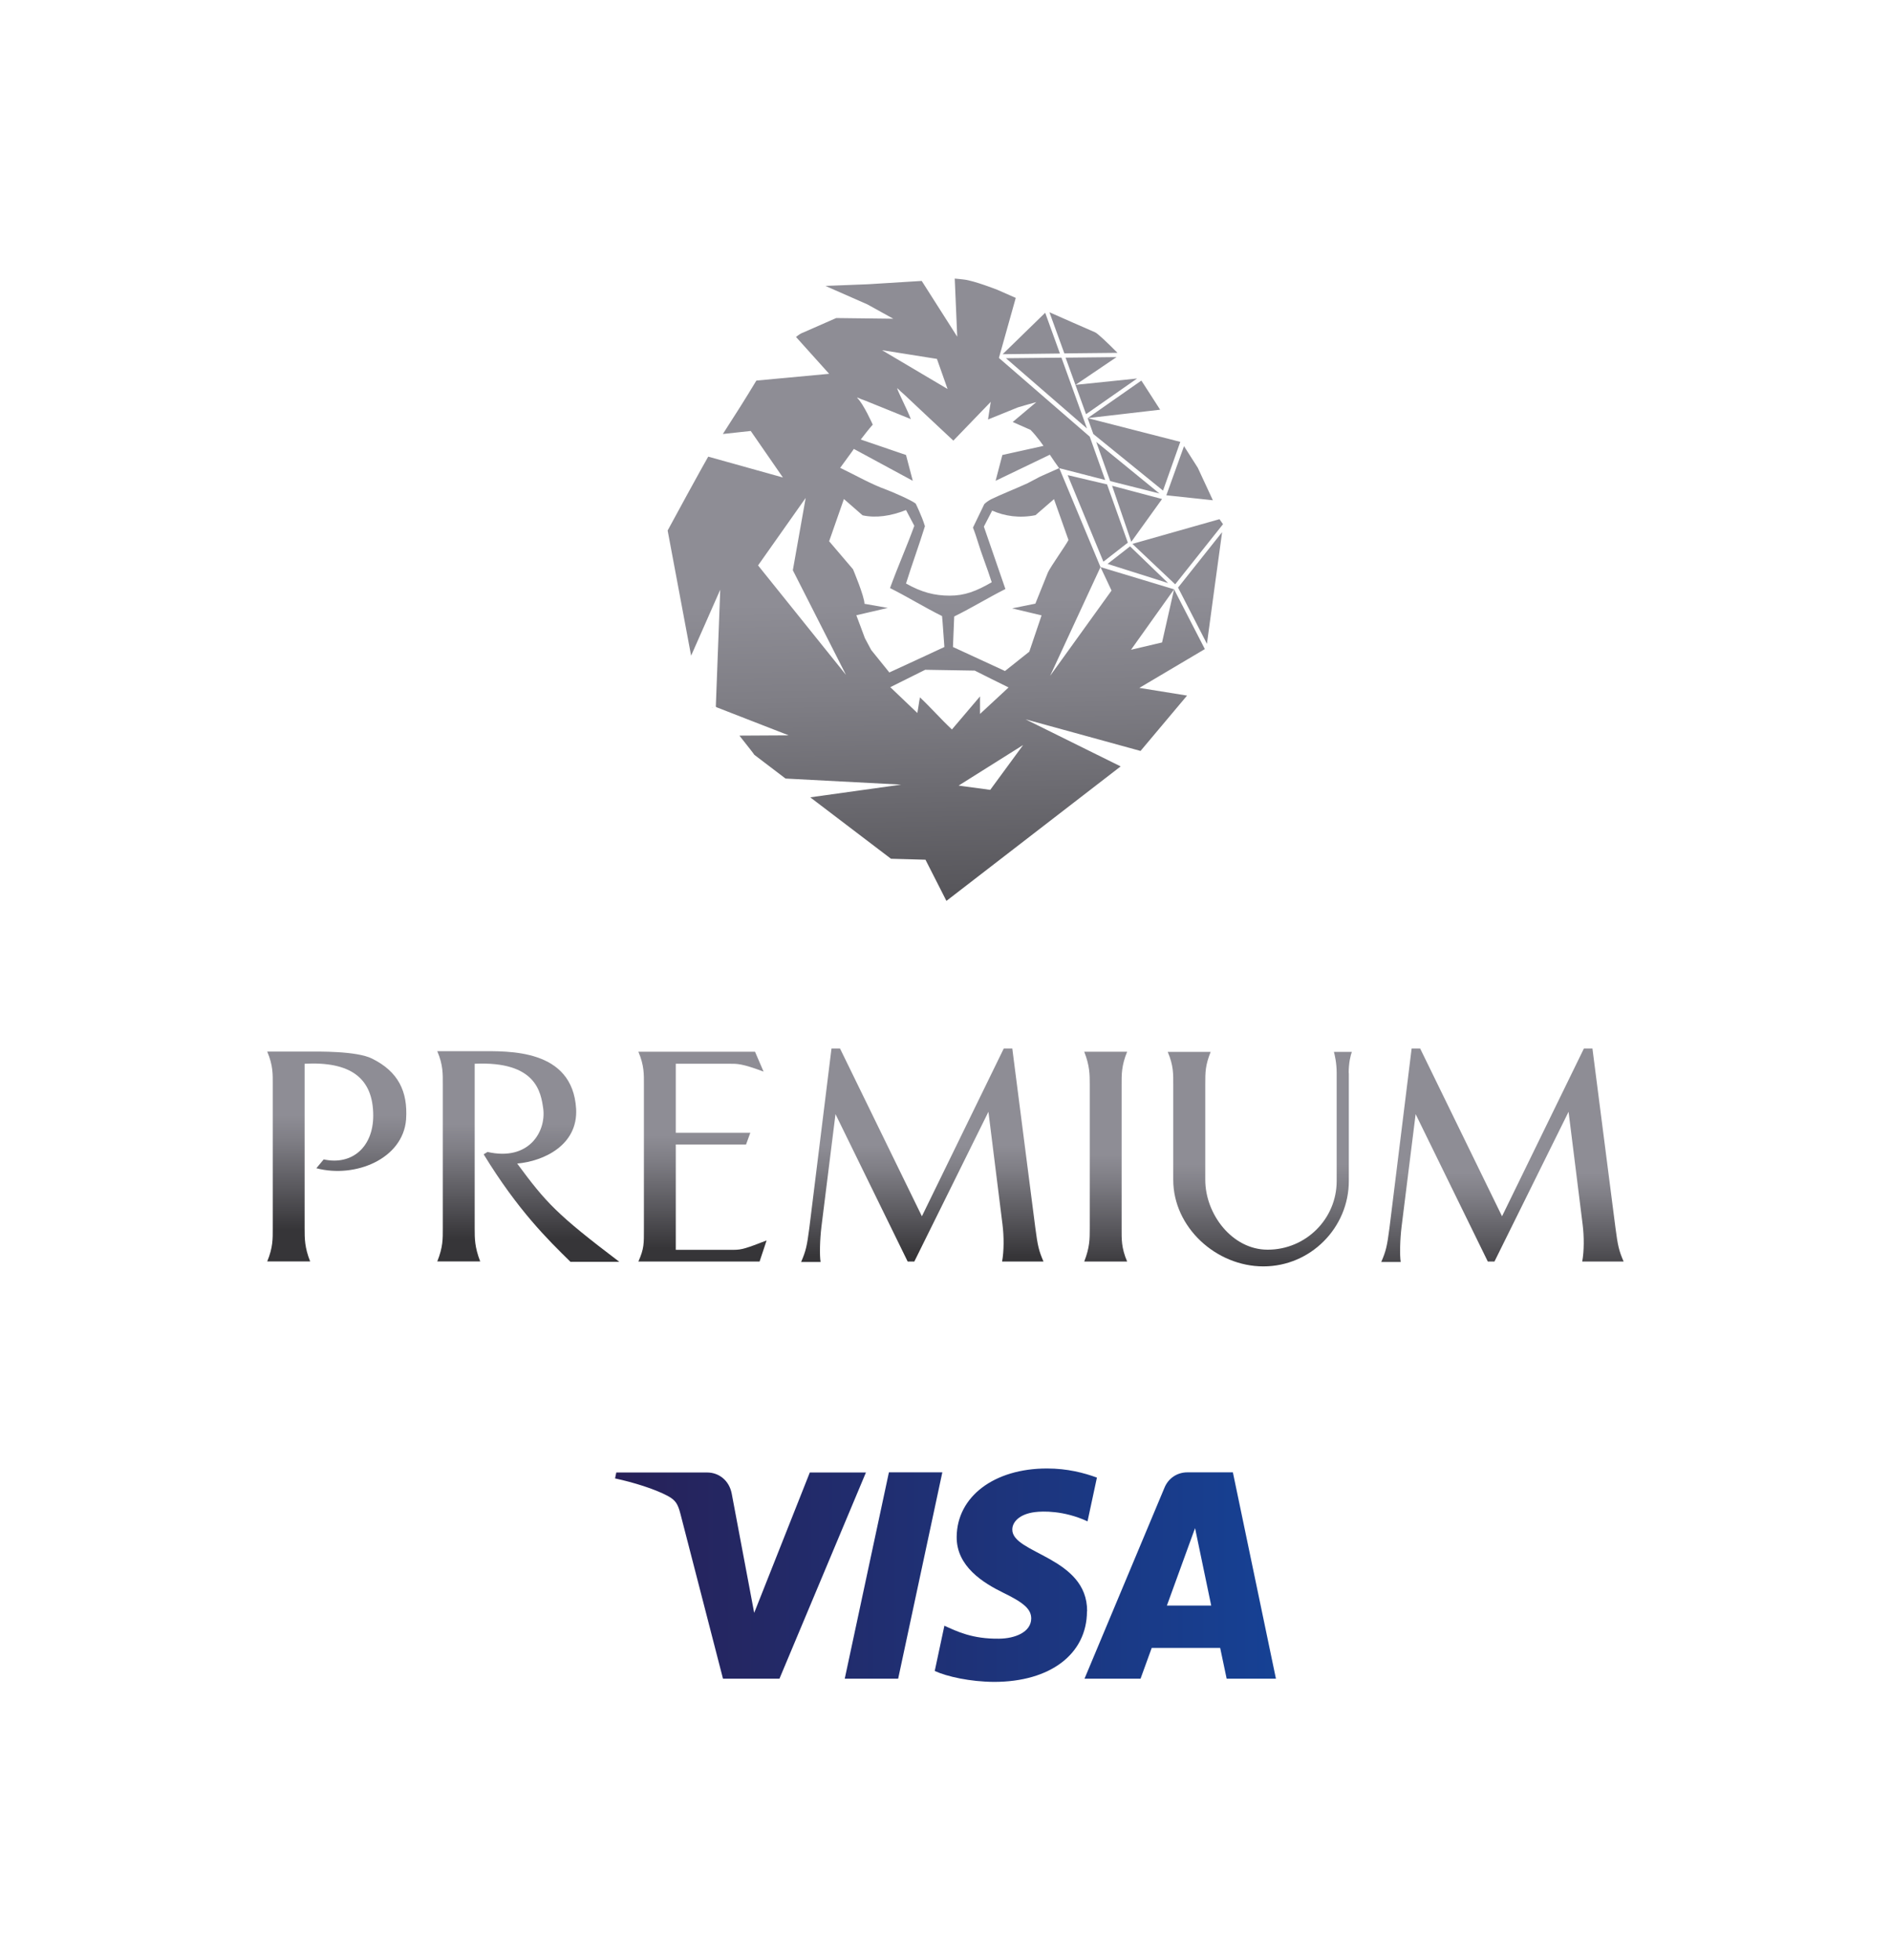 <?xml version="1.0" encoding="UTF-8"?>
<svg id="Layer_1" xmlns="http://www.w3.org/2000/svg" xmlns:xlink="http://www.w3.org/1999/xlink" version="1.1" viewBox="0 0 137 142">
  <!-- Generator: Adobe Illustrator 29.7.1, SVG Export Plug-In . SVG Version: 2.1.1 Build 8)  -->
  <defs>
    <style>
      .st0 {
        fill: url(#New_Gradient_Swatch_21);
      }

      .st1 {
        fill: url(#New_Gradient_Swatch_22);
      }

      .st2 {
        fill: url(#New_Gradient_Swatch_23);
      }

      .st3 {
        fill: url(#New_Gradient_Swatch_24);
      }

      .st4 {
        fill: url(#New_Gradient_Swatch_25);
      }

      .st5 {
        fill: url(#New_Gradient_Swatch_26);
      }

      .st6 {
        fill: url(#New_Gradient_Swatch_27);
      }

      .st7 {
        fill: #fff;
      }

      .st8 {
        fill: url(#New_Gradient_Swatch_2);
      }

      .st9 {
        fill: url(#Blue_Gradient_2);
      }
    </style>
    <linearGradient id="Blue_Gradient_2" data-name="Blue Gradient 2" x1="44.57" y1="114.11" x2="92.43" y2="114.11" gradientUnits="userSpaceOnUse">
      <stop offset="0" stop-color="#272158"/>
      <stop offset="1" stop-color="#164194"/>
    </linearGradient>
    <linearGradient id="New_Gradient_Swatch_2" data-name="New Gradient Swatch 2" x1="24.39" y1="74.01" x2="24.39" y2="89.08" gradientUnits="userSpaceOnUse">
      <stop offset=".45" stop-color="#8e8d95"/>
      <stop offset=".57" stop-color="#7f7e85"/>
      <stop offset=".8" stop-color="#59585d"/>
      <stop offset="1" stop-color="#363538"/>
    </linearGradient>
    <linearGradient id="New_Gradient_Swatch_21" data-name="New Gradient Swatch 2" x1="38.27" y1="74.63" x2="38.27" y2="89.74" xlink:href="#New_Gradient_Swatch_2"/>
    <linearGradient id="New_Gradient_Swatch_22" data-name="New Gradient Swatch 2" x1="50.9" y1="75.55" x2="50.9" y2="90.43" xlink:href="#New_Gradient_Swatch_2"/>
    <linearGradient id="New_Gradient_Swatch_23" data-name="New Gradient Swatch 2" x1="66.83" y1="76.42" x2="66.83" y2="91" xlink:href="#New_Gradient_Swatch_2"/>
    <linearGradient id="New_Gradient_Swatch_24" data-name="New Gradient Swatch 2" x1="80.11" y1="76.84" x2="80.11" y2="91.97" xlink:href="#New_Gradient_Swatch_2"/>
    <linearGradient id="New_Gradient_Swatch_25" data-name="New Gradient Swatch 2" x1="91.28" y1="77.61" x2="91.28" y2="92.58" xlink:href="#New_Gradient_Swatch_2"/>
    <linearGradient id="New_Gradient_Swatch_26" data-name="New Gradient Swatch 2" x1="108.86" y1="78.38" x2="108.86" y2="92.95" xlink:href="#New_Gradient_Swatch_2"/>
    <linearGradient id="New_Gradient_Swatch_27" data-name="New Gradient Swatch 2" x1="68.05" y1="17.34" x2="69.3" y2="75.53" xlink:href="#New_Gradient_Swatch_2"/>
  </defs>
  <rect class="st7" x="-547.83" y="-63.71" width="931.78" height="451.42"/>
  <g>
    <path class="st9" d="M62.74,106.66l-6.27,14.95h-4.09l-3.08-11.93c-.19-.73-.35-1-.92-1.31-.93-.5-2.47-.98-3.82-1.27l.09-.43h6.58c.84,0,1.59.56,1.78,1.52l1.63,8.65,4.03-10.17h4.06ZM78.76,116.72c.02-3.94-5.46-4.16-5.42-5.93.01-.54.52-1.11,1.64-1.25.55-.07,2.08-.13,3.81.67l.68-3.17c-.93-.34-2.13-.66-3.62-.66-3.82,0-6.51,2.03-6.54,4.94-.03,2.15,1.92,3.35,3.39,4.07,1.51.73,2.01,1.2,2.01,1.86-.01,1-1.2,1.45-2.32,1.46-1.94.03-3.07-.53-3.97-.94l-.7,3.28c.9.41,2.57.78,4.3.79,4.06,0,6.72-2.01,6.73-5.11M88.86,121.61h3.58l-3.12-14.95h-3.3c-.74,0-1.37.43-1.65,1.1l-5.8,13.85h4.06l.81-2.23h4.96l.47,2.23ZM84.54,116.31l2.04-5.61,1.17,5.61h-3.21ZM68.27,106.66l-3.2,14.95h-3.87l3.2-14.95h3.87Z"/>
    <g>
      <path class="st8" d="M22.91,84.64l.54-.65c2.09.45,3.59-.93,3.59-3.17,0-2.77-1.7-3.93-4.97-3.76v11.92c0,.76,0,1.39.4,2.4h-3.11c.42-1.02.4-1.64.4-2.4v-10.43c0-.71.03-1.36-.4-2.37h3.05c.56,0,3.42-.06,4.55.51,1.87.93,2.6,2.35,2.46,4.41-.23,2.85-3.67,4.27-6.5,3.53Z"/>
      <path class="st0" d="M41.34,91.42c-1.64-1.61-3.81-3.73-6.3-7.8l.28-.17c3,.68,4.24-1.47,4.04-3.11-.17-1.22-.51-3.48-4.97-3.28v11.92c0,.76,0,1.36.4,2.4h-3.11c.42-1.05.4-1.64.4-2.4v-10.43c0-.74.03-1.39-.4-2.4h3.05c2.09,0,6.75-.2,7.01,4.18.14,2.63-2.35,3.79-4.27,3.96,2.09,2.83,2.85,3.67,7.4,7.12h-3.53Z"/>
      <path class="st1" d="M55.04,91.39h-8.79c.42-.96.4-1.27.4-2.4v-10.43c0-.71.03-1.36-.4-2.37h8.45l.62,1.44c-1.58-.59-1.89-.57-2.49-.57h-3.87v5h5.4l-.31.85h-5.09v7.63h4.21c.57,0,.9-.11,2.37-.68l-.51,1.53Z"/>
      <path class="st2" d="M72.6,91.39c.14-.76.14-1.81.03-2.68l-1.02-8.17-5.37,10.85h-.48l-5.23-10.68-1.02,8.17c-.11.9-.14,2.06-.06,2.54h-1.41c.34-.79.42-1.13.59-2.43l1.61-13.03h.62l5.93,12.15,5.93-12.15h.62l1.67,13c.17,1.3.25,1.64.59,2.43h-3.02Z"/>
      <path class="st3" d="M78.55,91.39c.4-1.02.4-1.64.4-2.4v-10.43c0-.71,0-1.36-.4-2.37h3.11c-.42,1.02-.4,1.67-.4,2.37v10.43c0,.76-.03,1.39.4,2.4h-3.11Z"/>
      <path class="st4" d="M97.72,77.72v7.83c0,3.39-2.77,6.19-6.19,6.19s-6.53-2.83-6.53-6.27v-6.9c0-.74.03-1.36-.4-2.37h3.11c-.39.99-.39,1.44-.39,2.37v6.9c0,2.49,1.95,5.06,4.52,5.06,2.77,0,5-2.23,5-4.97v-7.83c0-.74-.14-1.3-.2-1.53h1.3c-.09.23-.23.79-.23,1.53Z"/>
      <path class="st5" d="M114.63,91.39c.14-.76.14-1.81.03-2.68l-1.02-8.17-5.37,10.85h-.48l-5.23-10.68-1.02,8.17c-.11.9-.14,2.06-.06,2.54h-1.41c.34-.79.42-1.13.59-2.43l1.61-13.03h.62l5.93,12.15,5.93-12.15h.62l1.67,13c.17,1.3.25,1.64.59,2.43h-3.02Z"/>
    </g>
    <path class="st6" d="M72.64,25.66h0s0,0,0,0h0ZM61.77,32.65c-.16.23-.19.28,0,0h0ZM82.53,49.83l3.47.56c-1.23,1.47-3.09,3.68-3.37,4.01l-8.33-2.29,6.89,3.41c-4.18,3.22-8.36,6.45-12.62,9.74,0,0,0,0-.01-.01l-1.51-2.97-2.5-.07c-1.95-1.48-3.9-2.97-5.85-4.45l6.59-.92-8.38-.44c-.75-.57-1.51-1.15-2.26-1.72,0-.02-.46-.61-1.08-1.39l3.57-.02-5.24-2.04s-.02-.03-.04-.04l.32-8.47-2.11,4.78c-.58-3.1-1.14-6.07-1.7-9.07.19-.37,2.67-4.9,2.94-5.35l5.41,1.51-2.33-3.37-2.02.22c.82-1.27,1.63-2.54,2.41-3.84,0,0,.01-.02.02-.03l5.27-.49-2.4-2.67c.21-.17.39-.28.52-.32.79-.35,1.59-.7,2.39-1.05l4.14.05-1.88-1.04-2.75-1.21-.29-.13.56-.02,2.55-.1,3.87-.24v.02s.01,0,.01,0l2.56,4.02-.18-4.21c.22.02.44.04.67.07.73.08,2.41.74,2.41.74.45.2.89.39,1.34.59l-1.22,4.35,6.58,5.7,1.12,3.14-3.34-.86c-.2-.27-.43-.61-.67-.97l-3.93,1.89.49-1.87,2.98-.66c-.14-.19-.26-.36-.26-.36-.23-.3-.46-.58-.68-.8l-1.29-.57,1.71-1.44c-.46.12-1.33.38-1.33.38q-1.02.41-2.17.88c.08-.49.13-.83.2-1.28-.93.96-1.78,1.85-2.71,2.81-1.29-1.21-2.42-2.26-3.54-3.32-.53-.45-.48-.49-.53-.45.18.48.73,1.53.99,2.21-1.2-.49-2.23-.9-3.26-1.32-.63-.22-.59-.27-.63-.22.46.43,1.13,1.94,1.13,1.94-.3.34-.6.73-.87,1.08l3.28,1.12.49,1.87-4.27-2.31c-.04.05-.07.11-.1.15,0,0,0,0,0,0-.28.39-.55.75-.89,1.22,1.18.57,2.23,1.18,3.34,1.58.31.11,1.81.75,2.13,1.01,0,0,.45.9.67,1.64-.42,1.36-.94,2.77-1.37,4.15,1.11.63,2.06.88,3.16.88,1.1,0,1.92-.32,3.05-.97-.35-1.1-.71-1.95-1.06-3.1-.14-.46-.3-.86-.3-.86l.82-1.7c.14-.14.31-.25.49-.35.63-.31,1.9-.82,2.64-1.16l.91-.48c.42-.19.84-.37,1.39-.62l2.99,7.17-3.65,7.88,4.45-6.18-.8-1.7,5.33,1.61-3.12,4.38,2.25-.53.87-3.85,2.23,4.33-4.76,2.82ZM63.92,25.38l4.73,2.8-.77-2.18-3.96-.63ZM61.74,32.65c-.16.23-.19.28,0,0h0ZM61.29,48.89l-3.85-7.58.93-5.24-3.45,4.89,6.37,7.93ZM64.42,48.72c1.45-.67,2.72-1.25,4-1.85-.06-.73-.11-1.64-.17-2.24-1.4-.7-2.42-1.35-3.77-2.03.62-1.69,1.19-2.94,1.76-4.51-.21-.39-.4-.76-.6-1.14-1.12.44-2.19.59-3.15.38-.43-.37-.82-.71-1.35-1.18-.39,1.12-.73,2.08-1.07,3.06.88,1.04.9,1.06,1.73,2.03,0,0,.83,1.97.83,2.5.53.09,1.03.18,1.69.3-.83.19-1.5.35-2.28.53.21.57.4,1.05.62,1.66l.46.86c.49.6.9,1.12,1.3,1.61ZM68.96,52.85c.67-.79,1.29-1.52,2.04-2.4v1.27c.73-.67,1.33-1.23,2.07-1.92-.85-.42-1.66-.82-2.45-1.22l-3.59-.06c-.82.41-1.65.82-2.53,1.26.71.68,1.29,1.23,1.96,1.87.08-.41.12-.8.19-1.13.77.72,1.45,1.51,2.31,2.32ZM74.11,53.98l-4.66,2.93,2.29.31,2.37-3.23ZM73.33,44.07c.63-.13,1.11-.23,1.68-.34l.91-2.26c.2-.43,1.27-1.93,1.49-2.35-.32-.91-.67-1.88-1.05-2.96-.52.45-.92.8-1.34,1.16-1.18.24-2.26.06-3.14-.33l-.6,1.16,1.56,4.52c-1.29.65-2.32,1.3-3.71,1.99-.03.65-.06,1.56-.09,2.21,1.35.62,2.62,1.21,3.77,1.74.63-.5,1.16-.92,1.76-1.4l.89-2.63c-.76-.18-1.39-.33-2.14-.51ZM51.6,51.26h.04s-.02-.02-.04-.03v.03ZM88.61,37.98l-.26-.37-6.31,1.79,3.1,2.93,3.46-4.35ZM85.37,42.53l-.02.04,2.09,4.07c.36-2.69.73-5.38,1.1-8.09l-3.17,3.99h0ZM81.96,39.25l2.23-3.1-3.62-.96,1.39,4.06ZM75.72,22.66l-3.08,3,4.15-.05-1.07-2.96ZM80.97,25.57c-.71-.72-1.47-1.44-1.64-1.5-1.1-.48-2.2-.96-3.3-1.45l1.08,2.98,3.86-.04ZM78.69,30l3.69-2.58-4.46.46,2.97-2.01-3.69.04,1.48,4.09ZM79.21,31.44l5.05,4.1,1.25-3.53s0,0,0,0l-6.71-1.72.04.12.37,1.03ZM87.87,36.24l-1.09-2.35s-.81-1.28-1-1.57l-1.28,3.56M80.2,35.09l-2.85-.67,2.59,6.27,1.77-1.38-1.51-4.23ZM80.24,40.85l4.39,1.39-2.76-2.66-1.64,1.28ZM84.05,29.68c-.45-.71-.91-1.41-1.36-2.11l-3.89,2.72,5.25-.61ZM76.9,25.91l-4.02.04,5.87,5.09-.19-.53-1.66-4.6ZM84,35.75l-4.58-3.74,1.01,2.84,3.57.9ZM86.45,33.94s0-.01,0,0h0Z"/>
  </g>
</svg>